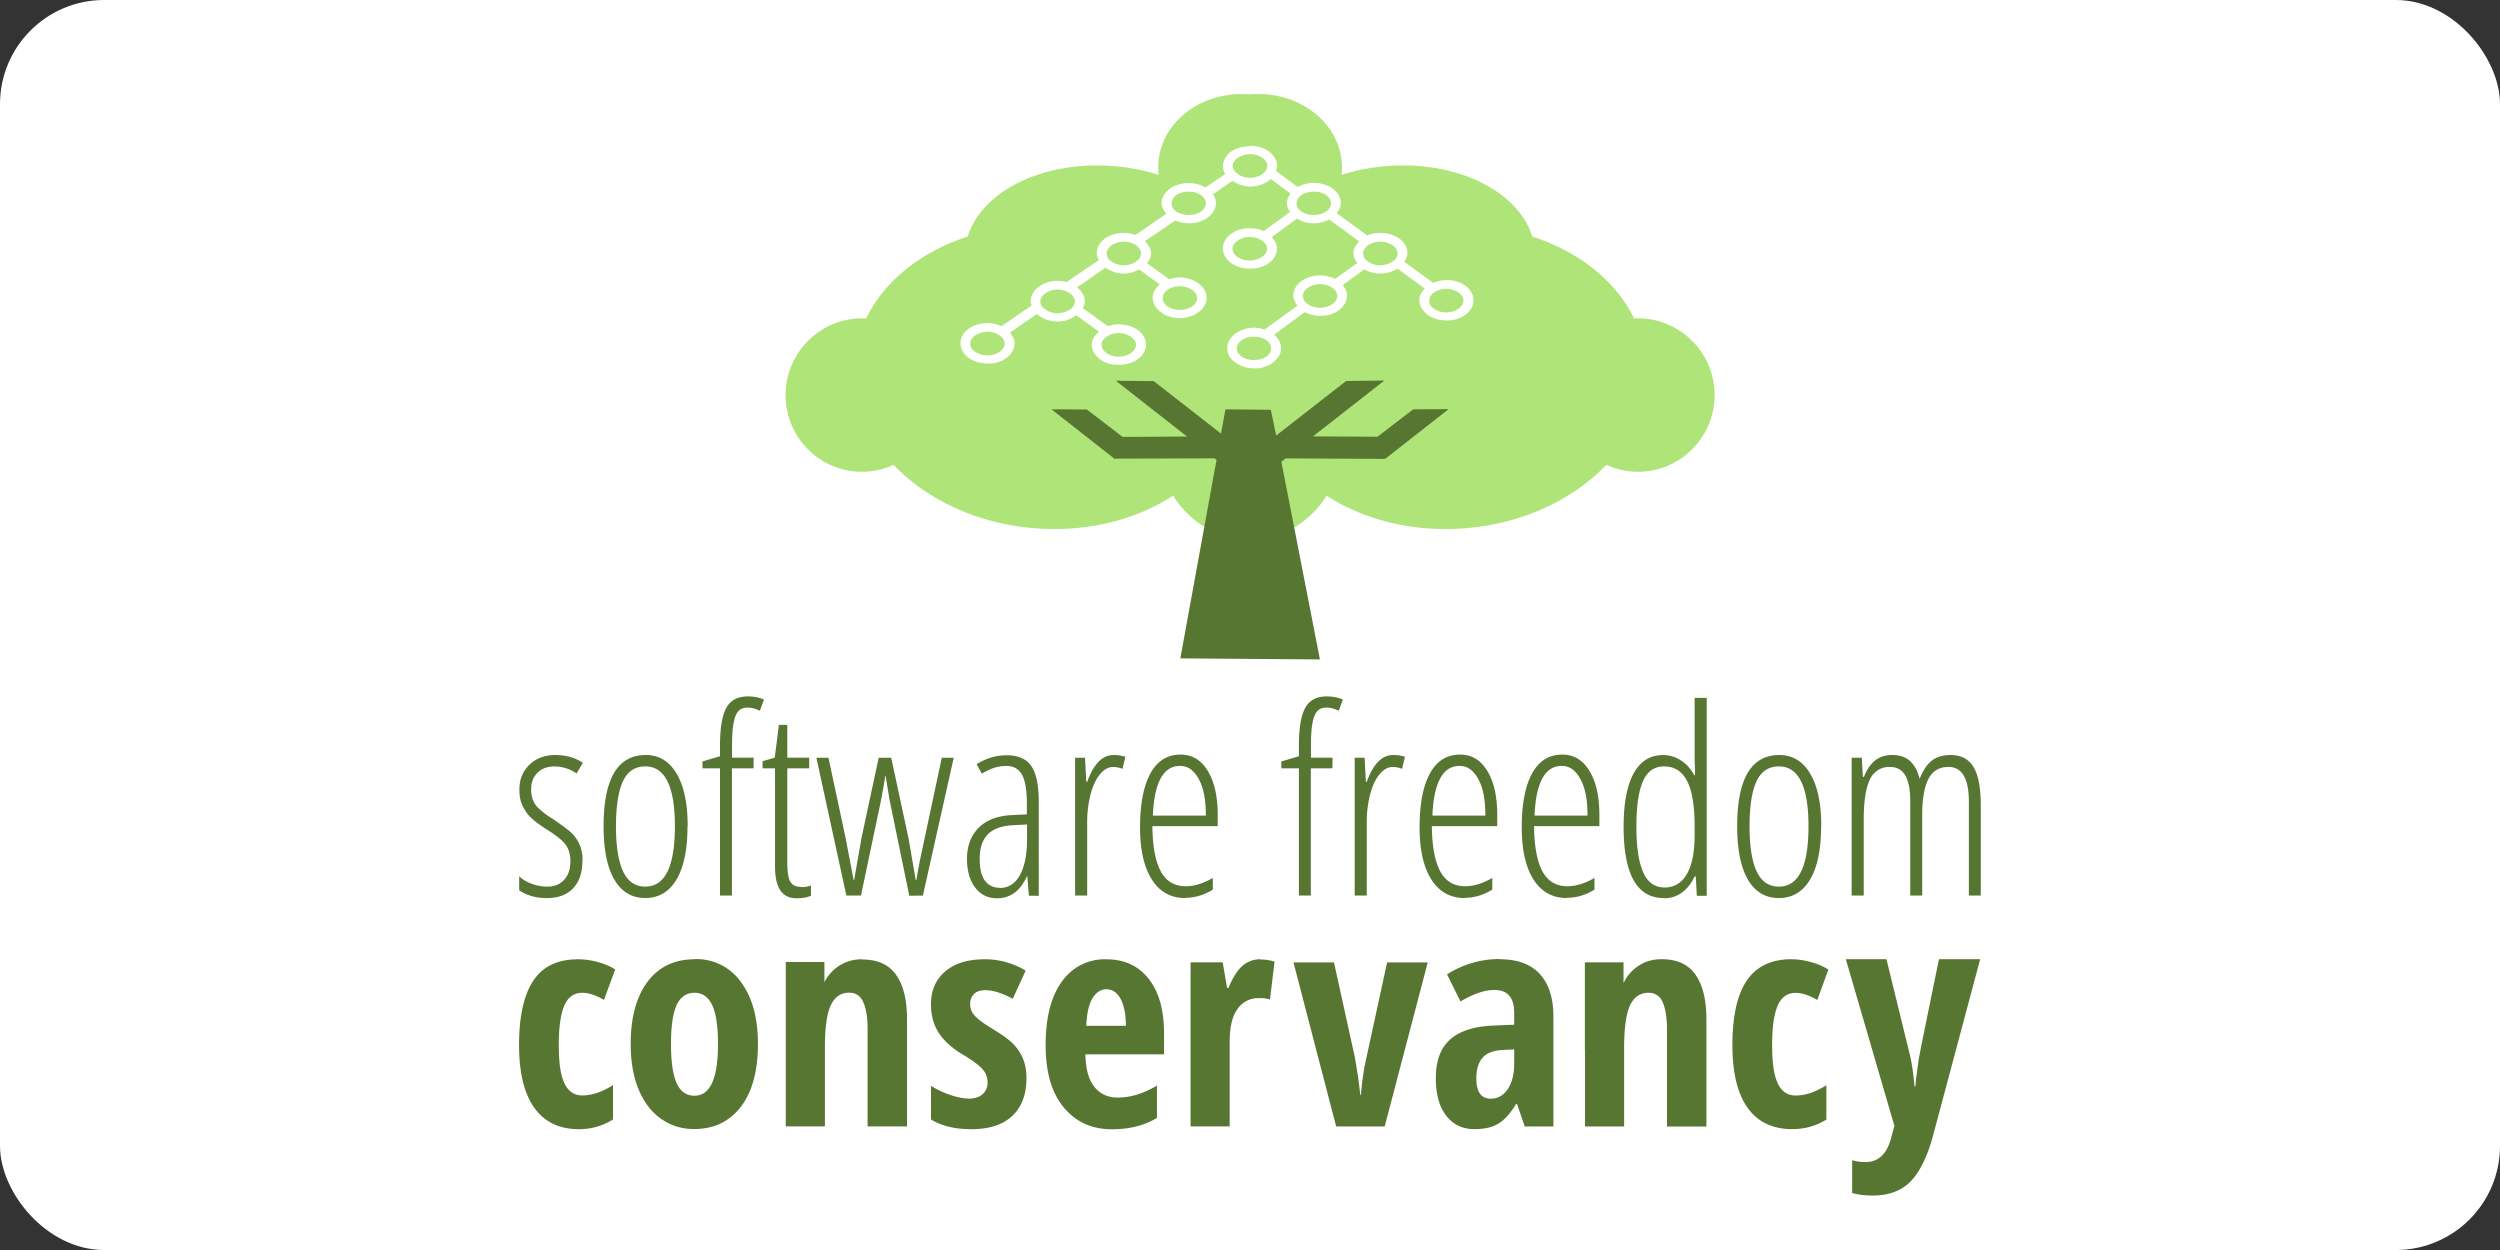 <?xml version="1.0" ?>
<svg xmlns="http://www.w3.org/2000/svg" xmlns:ns1="http://www.w3.org/1999/xlink" width="120" height="60">
  <rect width="100%" height="100%" fill="#333333" stroke="none"/>
  <rect width="120" height="60" rx="5" fill="white"/>
  <path d="M59.546 4.514c-2.077.023-3.8 1.43-3.942 3.283a3.15 3.15 0 0 0 .012.597 9.61 9.61 0 0 0-2.189-.423c-3.374-.262-6.308 1.213-6.977 3.383-2.23.723-4.002 2.128-4.875 3.93-1.98-.103-3.7 1.402-3.855 3.395-.157 2.025 1.35 3.798 3.37 3.955.64.05 1.258-.075 1.803-.323 1.578 1.662 4.01 2.83 6.803 3.047 2.515.195 4.85-.422 6.616-1.567.698 1.154 1.995 2.008 3.544 2.24v.037c.046-.005.09-.02.137-.025.047.006.1.02.137.025v-.037c1.552-.23 2.846-1.083 3.544-2.24 1.767 1.145 4.114 1.762 6.63 1.567 2.79-.216 5.212-1.385 6.8-3.047.546.248 1.164.373 1.803.323 2.02-.157 3.54-1.93 3.383-3.955-.155-1.993-1.874-3.498-3.855-3.395-.873-1.802-2.656-3.207-4.888-3.93-.67-2.17-3.59-3.644-6.965-3.383-.775.06-1.51.205-2.19.423a3.15 3.15 0 0 0 .012-.597c-.144-1.854-1.878-3.26-3.955-3.283-.138-.001-.282.001-.423.012-.008.001-.017-.001-.025 0s-.017.001-.025 0l-.423-.012zM59.944 7h.062c.352 0 .672.1.908.274s.386.423.386.696c0 .08-.025.16-.05.236l1.045.77a1.53 1.53 0 0 1 .759-.199c.352 0 .672.1.908.274s.398.423.398.696c0 .18-.087.34-.2.485l1.468 1.07c.186-.078.395-.124.622-.124.352 0 .684.1.92.274s.386.423.386.696c0 .154-.065.295-.15.423L68.8 13.58c.188-.08.404-.137.634-.137.352 0 .672.1.908.274s.386.423.386.696-.15.522-.386.696-.555.274-.908.274-.672-.1-.908-.274-.398-.423-.398-.696c0-.21.11-.402.26-.56l-1.306-.958c-.226.143-.518.236-.833.236-.288 0-.542-.078-.76-.2l-1.045.76c.1.1.168.23.2.36.01.044.012.1.012.137 0 .273-.15.522-.386.696-.118.087-.257.165-.4.21-.077.023-.153.038-.236.05s-.173.012-.26.012c-.277 0-.534-.062-.746-.174l-1.468 1.082c.15.128.264.295.31.473.016.06.025.112.025.174 0 .273-.15.5-.386.684-.06.044-.118.09-.187.124-.137.07-.294.123-.46.15-.083.013-.173.012-.26.012-.352 0-.672-.112-.908-.286-.118-.087-.22-.183-.286-.298-.033-.058-.057-.123-.075-.187a.74.74 0 0 1-.025-.199c0-.273.15-.522.386-.696s.555-.286.908-.286c.176 0 .344.04.497.087l1.58-1.144a1.03 1.03 0 0 1-.137-.224c-.036-.08-.062-.17-.062-.26 0-.273.15-.523.386-.696a1.2 1.2 0 0 1 .187-.112 1.65 1.65 0 0 1 .721-.162 1.57 1.57 0 0 1 .709.174l1.07-.77a1.11 1.11 0 0 1-.137-.224.63.63 0 0 1-.05-.249c0-.214.12-.4.274-.56l-1.443-1.057a1.59 1.59 0 0 1-.734.187 1.53 1.53 0 0 1-.808-.224l-1.206.883c.108.116.188.25.224.398.012.05.025.098.025.15 0 .273-.15.522-.386.696a1.31 1.31 0 0 1-.199.124 1.54 1.54 0 0 1-.46.137c-.084.012-.173.012-.26.012-.352 0-.672-.1-.908-.274s-.386-.423-.386-.696.15-.523.386-.696.556-.274.908-.274c.243 0 .476.05.672.137l1.256-.92c-.085-.13-.15-.268-.15-.423a.61.61 0 0 1 .012-.124c.026-.12.087-.234.162-.336l-.945-.696a1.47 1.47 0 0 1-.982.361 1.55 1.55 0 0 1-.858-.274l-.933.647a.78.78 0 0 1 .137.423c0 .273-.15.5-.386.684s-.555.286-.908.286c-.235 0-.456-.054-.647-.137l-1.468.995c.163.162.298.35.298.572 0 .045-.002.094-.012.137-.03.128-.104.24-.187.348l1.07.77c.158-.052.327-.087.5-.087.352 0 .672.112.908.286s.386.41.386.684-.15.522-.386.696-.555.286-.908.286-.673-.11-.908-.286-.386-.423-.386-.696a.71.71 0 0 1 .087-.348c.03-.053.07-.1.112-.15a1.18 1.18 0 0 1 .137-.137l-.982-.72c-.21.11-.46.2-.734.2-.34 0-.65-.122-.883-.286l-1.368.945c.165.13.295.3.348.485.018.062.025.12.025.187 0 .12-.048.22-.1.323l1.206.87c.162-.055.334-.087.522-.087.352 0 .684.1.92.274s.386.423.386.696-.15.523-.386.696-.568.274-.92.274c-.176 0-.344-.015-.497-.062-.077-.023-.155-.053-.224-.087s-.128-.08-.187-.124c-.236-.174-.386-.423-.386-.696 0-.244.155-.452.348-.622l-1.094-.784c-.236.174-.544.298-.895.298-.402 0-.755-.14-.995-.36l-1.293.895c.063.074.12.164.162.25.02.042.04.08.05.124a.55.55 0 0 1 .012.137c0 .273-.15.523-.386.696-.06.043-.118.09-.187.124-.137.068-.294.113-.46.137-.083.012-.173.012-.26.012-.352 0-.684-.1-.92-.274s-.386-.423-.386-.696.15-.522.386-.696.568-.274.92-.274a1.56 1.56 0 0 1 .659.149l1.455-.995c-.02-.066-.05-.126-.05-.2 0-.273.15-.522.386-.696s.555-.286.908-.286c.15 0 .3.026.435.062l.2-.15.025-.012 1.318-.895c-.052-.105-.1-.216-.1-.336 0-.273.15-.522.386-.696s.568-.274.92-.274a1.58 1.58 0 0 1 .547.099l.174-.112 1.318-.908c-.127-.15-.236-.317-.236-.5 0-.273.162-.523.398-.696s.556-.274.908-.274a1.55 1.55 0 0 1 .796.211l.958-.647a.79.79 0 0 1-.112-.373c0-.273.15-.522.386-.696.22-.163.533-.248.858-.26V7zm.062.4a1.05 1.05 0 0 0-.609.187.54.54 0 0 0-.211.274c-.01.033-.012.064-.012.1 0 .106.04.208.124.298.028.03.063.06.1.087.11.08.264.147.435.174.057.008.114.012.174.012a1.01 1.01 0 0 0 .597-.187c.148-.11.224-.245.224-.386s-.076-.264-.224-.373a1.01 1.01 0 0 0-.597-.187zM57.06 9.2c-.24 0-.463.066-.61.174-.1.08-.174.183-.2.286a.4.4 0 0 0-.012.099c0 .106.032.208.112.298a.66.66 0 0 0 .099.087c.146.108.368.174.61.174s.45-.066.597-.174.224-.245.224-.386-.076-.277-.224-.386S57.3 9.2 57.06 9.2zm5.994 0c-.24 0-.45.066-.597.174a.55.55 0 0 0-.211.286.35.35 0 0 0-.012.099c0 .106.04.208.124.298.028.03.063.06.1.087.146.108.356.174.597.174s.462-.066.61-.174.224-.245.224-.386-.076-.277-.224-.386-.368-.174-.61-.174zm-3.072 2.176c-.24 0-.45.08-.597.187-.11.08-.183.174-.21.274a.35.35 0 0 0-.012.099c0 .106.04.208.124.298a.71.71 0 0 0 .1.087.98.98 0 0 0 .423.174 1.16 1.16 0 0 0 .174.012 1.05 1.05 0 0 0 .609-.187c.147-.11.224-.244.224-.386s-.077-.265-.224-.373-.368-.187-.61-.187zm-6.032.224c-.24 0-.463.08-.61.187a.55.55 0 0 0-.211.286.35.35 0 0 0-.012.099c0 .106.04.212.124.298.028.03.063.047.1.075.11.08.264.147.435.174.057.008.114.012.174.012a1.01 1.01 0 0 0 .597-.187c.148-.11.224-.232.224-.373s-.076-.277-.224-.386-.356-.187-.597-.187zm12.3 0c-.24 0-.45.08-.597.187-.11.08-.183.183-.21.286-.01.034-.012.064-.012.1a.43.43 0 0 0 .124.298c.028.03.063.047.1.075a.98.98 0 0 0 .423.174 1.16 1.16 0 0 0 .174.012 1.05 1.05 0 0 0 .609-.187c.147-.11.224-.23.224-.373s-.077-.277-.224-.386-.368-.187-.61-.187zm-2.885 2.04c-.24 0-.463.08-.61.187-.1.08-.174.174-.2.274-.008.033-.012.064-.012.1 0 .106.032.208.112.298a.67.67 0 0 0 .099.087c.11.08.264.147.435.174.057.008.114.012.174.012a1.05 1.05 0 0 0 .609-.187.47.47 0 0 0 .211-.386c0-.14-.064-.265-.21-.373s-.368-.187-.61-.187zm-6.74.1a1.01 1.01 0 0 0-.597.187c-.1.082-.183.183-.21.286a.35.35 0 0 0-.012.099c0 .142.077.277.224.386.11.08.255.138.423.162a1.16 1.16 0 0 0 .174.012c.24 0 .462-.066.61-.174s.224-.245.224-.386-.076-.276-.224-.386a1.05 1.05 0 0 0-.609-.187zm12.8.124c-.24 0-.463.08-.61.187-.1.08-.174.174-.2.274-.008.033-.012.064-.012.1 0 .106.032.208.112.298a.66.66 0 0 0 .099.087c.11.08.264.147.435.174.057.008.114.012.174.012a1.01 1.01 0 0 0 .597-.187c.147-.11.224-.244.224-.386s-.077-.265-.224-.373-.356-.187-.597-.187zm-18.667.037a1.01 1.01 0 0 0-.597.187c-.1.082-.183.183-.21.286a.35.35 0 0 0-.012.099c0 .106.04.212.124.298.028.03.063.048.1.075.1.08.255.147.423.174a1.16 1.16 0 0 0 .174.012c.24 0 .463-.08.61-.187s.224-.23.224-.373-.077-.277-.224-.386a1.05 1.05 0 0 0-.609-.187zm-3.358 2.027a1.05 1.05 0 0 0-.609.187c-.1.082-.183.183-.21.286a.35.35 0 0 0-.012.099c0 .106.04.212.124.298.028.03.063.048.1.075a1.02 1.02 0 0 0 .435.174 1.17 1.17 0 0 0 .174.012c.24 0 .45-.08.597-.187s.224-.23.224-.373-.077-.277-.224-.386a1.01 1.01 0 0 0-.597-.187zm6.293.062a1.01 1.01 0 0 0-.597.187.54.54 0 0 0-.211.274c-.01.033-.012.064-.012.1 0 .07.025.146.062.21.02.033.034.057.062.087s.063.06.1.087c.1.08.255.147.423.174a1.16 1.16 0 0 0 .174.012c.24 0 .462-.08.61-.187s.224-.245.224-.386-.076-.264-.224-.373a1.05 1.05 0 0 0-.609-.187zm6.492.174c-.24 0-.45.066-.597.174-.11.08-.183.183-.21.286-.01.034-.012.064-.012.1 0 .106.04.208.124.298a.71.71 0 0 0 .099.087c.147.11.356.174.597.174s.463-.066.61-.174a.47.47 0 0 0 .211-.386.47.47 0 0 0-.211-.386c-.146-.108-.368-.174-.61-.174z" fill="#afe478" fill-rule="evenodd"/>
  <g fill="#577632">
    <path d="M53.557 18.274l3.422 2.68-3.094.018-1.717-1.316-1.7-.01 3.044 2.387.036-.025v.007L58.3 22l.094.072-1.738 9.53 6.7.05-1.85-9.488.206-.162 4.746.025V22l.032.025 3.044-2.387-1.7.01-1.717 1.316-3.094-.018 3.426-2.68-1.836.022-3.357 2.618L61 19.67l-2.178-.022-.213 1.165-3.227-2.517-1.836-.022zM27.954 41.326c0 .557-.146.993-.44 1.308s-.716.473-1.27.473a2.51 2.51 0 0 1-.793-.116 1.91 1.91 0 0 1-.53-.256v-.677c.15.15.35.27.598.363a2.15 2.15 0 0 0 .762.137c.342 0 .6-.112.805-.335s.293-.522.293-.897c0-.293-.07-.54-.2-.74s-.408-.43-.802-.686c-.45-.285-.76-.512-.924-.683a1.92 1.92 0 0 1-.384-.573c-.1-.2-.137-.464-.137-.756 0-.476.16-.87.482-1.18s.73-.467 1.226-.467c.533 0 .978.126 1.336.378l-.3.506c-.333-.224-.687-.335-1.06-.335-.342 0-.614.1-.817.302s-.305.467-.305.796c0 .293.07.538.207.735s.43.436.878.717c.44.3.74.52.903.692a1.72 1.72 0 0 1 .363.573 1.98 1.98 0 0 1 .12.723zM33 39.66c0 1.114-.176 1.967-.528 2.558s-.855.887-1.5.887-1.14-.296-1.485-.887-.515-1.444-.515-2.558c0-2.28.675-3.42 2.025-3.42.634 0 1.128.3 1.482.897s.53 1.44.53 2.525zm-3.434 0c0 .955.114 1.677.342 2.165s.583.732 1.067.732c.947 0 1.42-.966 1.42-2.897 0-1.915-.474-2.873-1.42-2.873-.496 0-.855.24-1.076.72s-.332 1.197-.332 2.153zm6.604-2.78h-1.037v6.105h-.573V36.88h-.842v-.33l.842-.25v-.5c0-.842.1-1.447.3-1.817s.545-.555 1.037-.555c.285 0 .543.05.775.152l-.2.537c-.215-.102-.4-.152-.585-.152-.2 0-.35.06-.45.177s-.177.3-.226.573-.073.63-.073 1.098v.555h1.037zm2.28 5.7a1.42 1.42 0 0 0 .476-.073v.488c-.18.08-.4.122-.7.122-.683 0-1.025-.5-1.025-1.53V36.88h-.598v-.342l.585-.17.2-1.574h.403v1.574h1.05v.512h-1.05v4.53c0 .447.05.752.146.915s.268.244.512.244zm5.196.415L42.7 38.4l-.192-1.17h-.012l-.085.518-.14.756-.945 4.483h-.7l-1.44-6.617h.58l.823 3.854.384 2.013H41l.354-2.025.823-3.842h.6l.83 3.854.348 2.013h.037c.012-.134.072-.472.18-1.012l1.034-4.855h.573l-1.48 6.617zm5.74 0l-.073-.927h-.024c-.317.7-.797 1.05-1.44 1.05-.43 0-.778-.172-1.04-.515s-.393-.804-.393-1.38c0-.63.2-1.13.567-1.497s.9-.568 1.592-.6l.714-.037v-.55c0-.618-.077-1.068-.232-1.35s-.4-.424-.768-.424c-.378 0-.764.124-1.16.372l-.25-.457c.46-.285.94-.427 1.445-.427.545 0 .937.172 1.177.515s.36.918.36 1.723v4.507zm-1.4-.372c.415 0 .737-.204.967-.613s.345-.987.345-1.735v-.7l-.7.037c-.533.03-.928.176-1.186.442s-.387.656-.387 1.168c0 .48.085.83.256 1.055s.403.335.695.335z"/>
    <use ns1:href="#B"/>
    <path d="M56.9 43.107c-.7 0-1.237-.298-1.613-.893s-.564-1.426-.564-2.5c0-1.13.168-1.993.503-2.6s.818-.893 1.448-.893c.55 0 .982.26 1.3.784s.476 1.227.476 2.113v.537h-3.135c.008.964.144 1.685.4 2.165s.665.72 1.2.72c.415 0 .852-.136 1.3-.4v.56a2.48 2.48 0 0 1-1.336.396zm-.262-6.343c-.797 0-1.234.795-1.3 2.385h2.543c0-.728-.1-1.307-.332-1.738s-.52-.646-.9-.646zm7.317.116H62.92v6.105h-.573V36.88h-.842v-.33l.842-.25v-.5c0-.842.1-1.447.3-1.817s.545-.555 1.037-.555c.285 0 .543.05.775.152l-.2.537c-.215-.102-.4-.152-.585-.152-.2 0-.35.06-.45.177s-.177.3-.226.573-.073.63-.073 1.098v.555h1.037z"/>
    <use ns1:href="#B" x="13.42"/>
    <path d="M70.317 43.107c-.7 0-1.237-.298-1.613-.893s-.564-1.426-.564-2.5c0-1.13.168-1.993.503-2.6s.818-.893 1.448-.893c.55 0 .982.26 1.3.784s.476 1.227.476 2.113v.537H68.73c.008.964.144 1.685.4 2.165s.665.72 1.2.72c.415 0 .852-.136 1.3-.4v.56a2.48 2.48 0 0 1-1.336.396zm-.262-6.343c-.797 0-1.234.795-1.3 2.385h2.543c0-.728-.1-1.307-.332-1.738s-.52-.646-.9-.646zm5.165 6.343c-.7 0-1.237-.298-1.613-.893s-.564-1.426-.564-2.5c0-1.13.168-1.993.503-2.6s.818-.893 1.448-.893c.55 0 .982.26 1.3.784s.476 1.227.476 2.113v.537h-3.135c.008.964.144 1.685.4 2.165s.665.72 1.2.72c.415 0 .852-.136 1.3-.4v.56a2.48 2.48 0 0 1-1.336.396zm-.262-6.343c-.797 0-1.234.795-1.3 2.385H76.2c0-.728-.1-1.307-.332-1.738s-.52-.646-.9-.646zm4.902 6.343c-1.285 0-1.927-1.14-1.927-3.42 0-1.122.16-1.977.482-2.565s.795-.88 1.42-.88a1.54 1.54 0 0 1 .845.256 1.84 1.84 0 0 1 .637.707h.05l-.024-.738v-2.97h.58v9.5h-.476l-.05-.927h-.055c-.16.337-.364.597-.616.778s-.54.27-.866.27zm.037-.506c.464 0 .82-.214 1.07-.643s.375-1.06.375-1.894v-.378c0-1-.12-1.733-.363-2.2s-.6-.698-1.107-.698c-.476 0-.817.25-1.025.747s-.3 1.22-.3 2.162c0 .95.108 1.673.323 2.165s.56.738 1.037.738zm7.515-2.94c0 1.114-.176 1.967-.528 2.558s-.855.887-1.5.887-1.142-.296-1.485-.887-.515-1.444-.515-2.558c0-2.28.675-3.42 2.025-3.42.634 0 1.128.3 1.482.897s.53 1.44.53 2.525zm-3.434 0c0 .955.114 1.677.342 2.165s.583.732 1.067.732c.947 0 1.42-.966 1.42-2.897 0-1.915-.474-2.873-1.42-2.873-.496 0-.855.24-1.076.72s-.332 1.197-.332 2.153zm10.527 3.324v-4.507c0-1.1-.325-1.665-.976-1.665-.447 0-.77.194-.967.582s-.296.96-.296 1.717v3.873h-.573v-4.507c0-.56-.08-.98-.238-1.253s-.405-.412-.738-.412a1 1 0 0 0-.958.598c-.2.398-.3 1.045-.3 1.94v3.635h-.58V36.37h.488l.05.92h.055c.264-.7.714-1.05 1.348-1.05.366 0 .655.098.866.293s.364.48.457.854c.16-.407.354-.7.585-.878s.533-.268.903-.268c.5 0 .866.192 1.098.576s.348 1 .348 1.845v4.324z"/>
  </g>
  <path d="M32.964 320.258c-.9 0-1.566.3-1.996.944s-.64 1.6-.64 2.873c0 1.226.227 2.16.68 2.792s1.114.95 1.983.95a2.83 2.83 0 0 0 1.517-.432v-1.53c-.476.305-.933.46-1.37.46-.367 0-.628-.187-.8-.56s-.243-.938-.243-1.693c0-.772.08-1.347.243-1.733s.432-.58.803-.58c.28 0 .602.103.964.317l.5-1.356c-.236-.148-.506-.26-.803-.337a3.31 3.31 0 0 0-.85-.115zm5.18 0c-.9 0-1.6.333-2.1.998s-.75 1.6-.75 2.772c0 .768.113 1.436.344 2s.564 1.016 1 1.322.918.46 1.477.46c.882 0 1.578-.333 2.084-.998s.755-1.596.755-2.792c0-1.156-.254-2.08-.762-2.758a2.42 2.42 0 0 0-2.05-1.012zm7.44 0a1.84 1.84 0 0 0-1.672 1.018v-.897H42.2v.013h-.007v7.3h1.74v-3.5c0-.886.088-1.515.263-1.888s.448-.56.823-.56c.284 0 .487.134.614.405s.2.672.2 1.2v4.343h1.754v-4.755c0-.873-.163-1.542-.492-1.996s-.827-.674-1.5-.674zm5.456 0c-.742 0-1.328.177-1.754.54s-.634.85-.634 1.47c0 .484.115.906.344 1.26s.605.7 1.133 1.005c.397.24.668.448.816.614a.84.84 0 0 1 .223.58.68.68 0 0 1-.21.526c-.143.133-.35.202-.62.202-.244 0-.53-.06-.85-.17s-.596-.246-.836-.4v1.5c.47.284 1.067.432 1.787.432.812 0 1.424-.2 1.84-.6s.62-.955.62-1.666c0-.327-.048-.612-.148-.857s-.242-.462-.425-.654-.504-.426-.958-.7c-.375-.227-.63-.42-.77-.573s-.202-.323-.202-.52a.6.6 0 0 1 .162-.432c.1-.118.283-.182.506-.182.353 0 .76.13 1.227.384l.573-1.254a3.51 3.51 0 0 0-1.828-.506zm5.422 0a2.32 2.32 0 0 0-2 1.012c-.486.677-.708 1.615-.708 2.82 0 1.187.263 2.104.8 2.752s1.24.978 2.15.978c.78 0 1.45-.17 2-.506v-1.437c-.594.353-1.173.533-1.74.533-.445 0-.792-.162-1.045-.48s-.385-.793-.398-1.443h3.5v-.93c0-1.043-.23-1.856-.688-2.435s-1.087-.863-1.882-.863zm6.846 0a1.18 1.18 0 0 0-.796.29c-.227.196-.435.526-.627.985h-.06l-.196-1.14H60.2v7.3h1.74v-3.75c0-.637.1-1.123.337-1.457a1.11 1.11 0 0 1 .978-.499 1.47 1.47 0 0 1 .479.061l.202-1.686c-.205-.065-.413-.094-.627-.094zm-6.852 1.335c.266 0 .474.143.627.418s.234.675.243 1.207H55.56c.026-.554.115-.963.277-1.227s.372-.398.62-.398zm-18.324.155c.362 0 .628.2.796.567s.25.95.25 1.713c0 1.536-.347 2.3-1.045 2.3-.367 0-.637-.192-.803-.58s-.243-.96-.243-1.72.077-1.336.243-1.713.436-.567.803-.567zm35.838-1.5a4.32 4.32 0 0 0-2.361.681l.6 1.207c.567-.34 1.068-.513 1.504-.513.6 0 .884.344.884 1.025v.52l-.964.04c-.838.04-1.467.247-1.888.62s-.634.945-.634 1.713c0 .716.15 1.27.46 1.673s.73.6 1.268.6c.42 0 .764-.075 1.04-.236s.545-.456.803-.884h.04l.344 1h1.275V322.8c0-.812-.197-1.44-.6-1.882s-.995-.66-1.767-.66zm7.183.007c-.393 0-.74.1-1.032.3-.284.185-.505.44-.66.762v-.924h-1.72v3.918h.007v3.386h1.74v-3.5c0-.886.088-1.515.263-1.888s.448-.56.823-.56a.64.64 0 0 1 .62.405c.126.27.2.672.2 1.2v4.343h1.754v-4.762c0-.873-.163-1.536-.492-2s-.827-.68-1.5-.68zm5.787 0c-.9 0-1.566.318-1.996.95s-.64 1.6-.64 2.873c0 1.226.227 2.16.68 2.792s1.114.944 1.983.944c.554 0 1.06-.14 1.517-.425v-1.53c-.476.305-.933.46-1.37.46-.367 0-.628-.187-.8-.56s-.243-.938-.243-1.693c0-.772.08-1.347.243-1.733s.432-.58.803-.58c.28 0 .602.103.964.317l.492-1.356a2.84 2.84 0 0 0-.796-.337 3.33 3.33 0 0 0-.85-.121zm-22.162.142l1.9 7.3h2.158l1.915-7.3h-1.807l-1.012 4.66-.1.674-.054.56h-.027l-.1-.816-.142-.857-.93-4.222zm9.82 3.87v.62c0 .476-.093.854-.283 1.14s-.444.432-.762.432c-.428 0-.64-.302-.64-.904 0-.406.1-.712.277-.917s.48-.322.877-.344zm14.752-4.012h1.807l1.008 4.117c.1.367.18.88.242 1.538h.04a7.57 7.57 0 0 1 .059-.56l.085-.632c.022-.153.323-1.64.903-4.464h1.833l-2.088 7.816c-.253.96-.6 1.65-1.008 2.07s-.978.628-1.676.628a3.55 3.55 0 0 1-.923-.11v-1.46a2.16 2.16 0 0 0 .602.08c.585 0 .97-.384 1.152-1.152l.124-.458z" transform="matrix(1.079 0 0 1.079 -7.809 -299.513)" fill="#577632"/>
  <defs>
    <path id="B" d="M53.44 36.24a1.9 1.9 0 0 1 .579.085l-.14.58c-.146-.06-.297-.09-.45-.09-.224 0-.432.115-.625.345s-.345.55-.454.96a5.26 5.26 0 0 0-.165 1.36v3.507h-.58v-6.617h.476l.06 1.16h.043c.31-.858.728-1.287 1.256-1.287z"/>
  </defs>
</svg>
